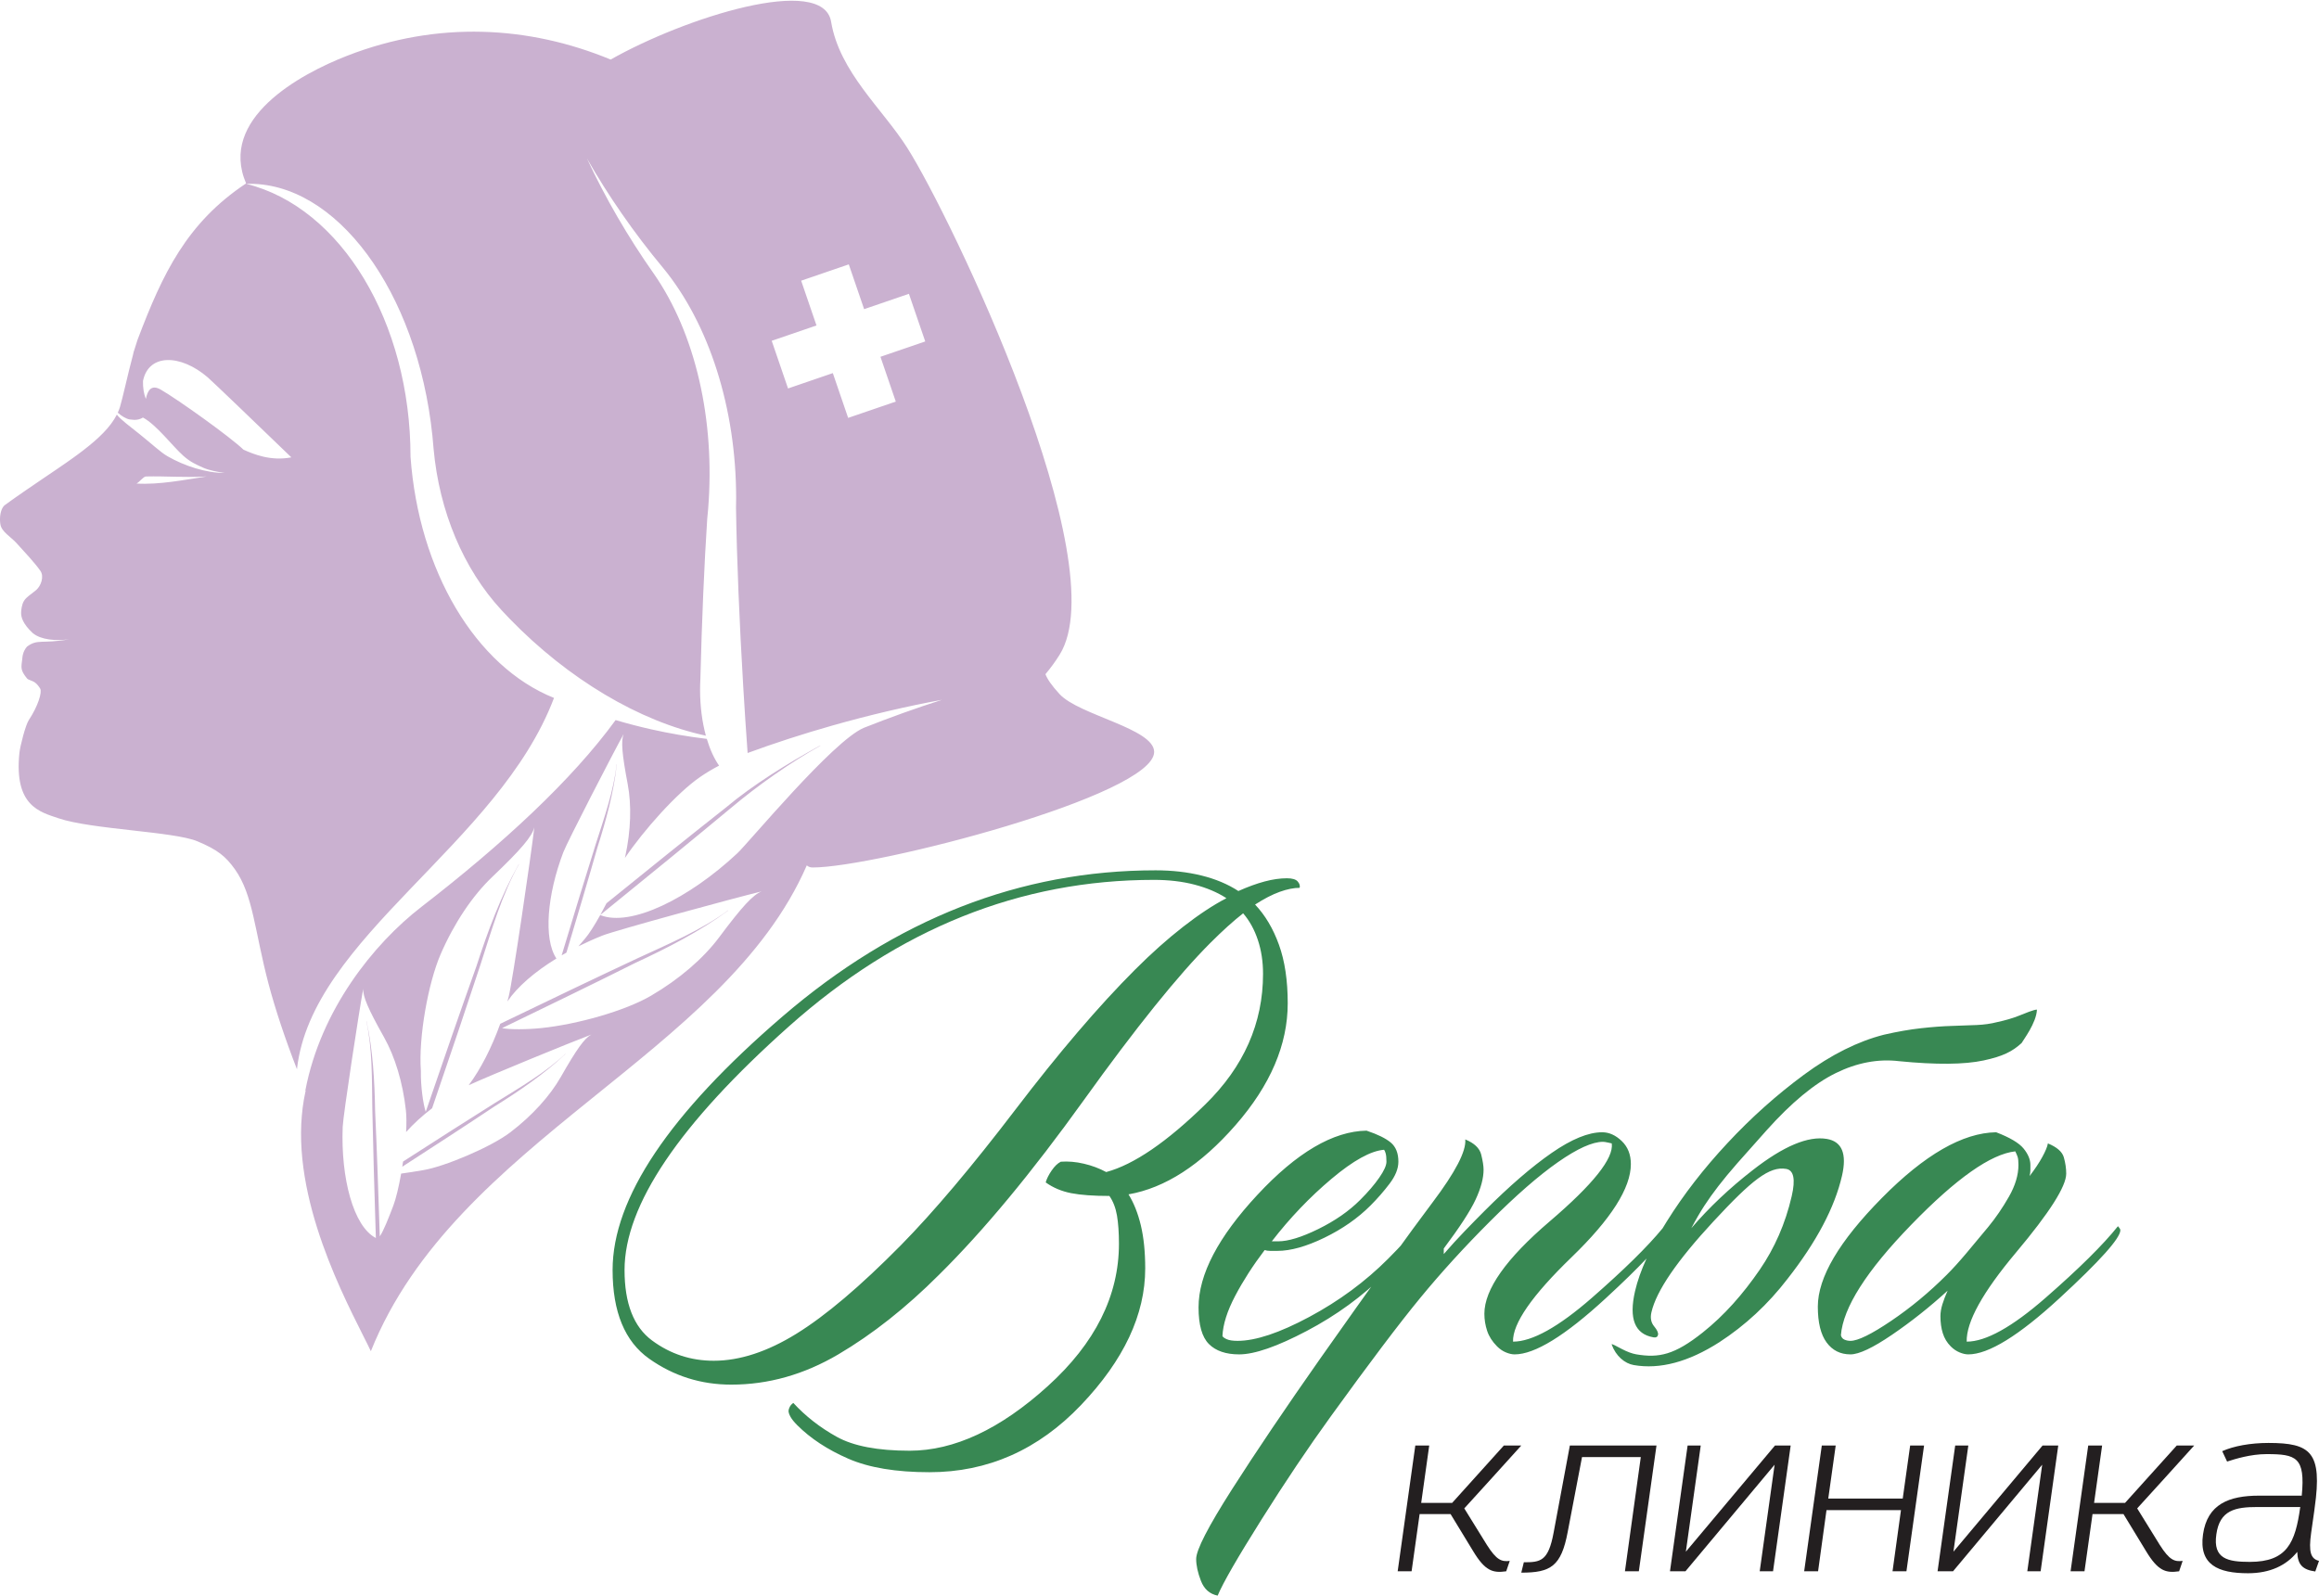<?xml version="1.0" encoding="UTF-8" standalone="no"?> <svg xmlns="http://www.w3.org/2000/svg" width="170" height="117" viewBox="0 0 170 117" fill="none"> <path fill-rule="evenodd" clip-rule="evenodd" d="M15.144 34.937C13.54 35.179 11.659 35.56 10.001 35.455C10.191 35.389 10.504 34.943 10.698 34.938C12.153 34.903 13.683 35.029 15.144 34.937ZM21.357 33.535C19.855 33.833 18.566 33.296 17.848 32.972C16.927 32.075 13.079 29.316 11.787 28.57C11.091 28.167 10.82 28.628 10.692 29.25C10.616 29.055 10.561 28.859 10.53 28.663C10.49 28.419 10.477 28.174 10.482 27.93L10.484 27.93C10.887 25.926 13.22 25.947 15.224 27.666C15.564 27.957 19.178 31.432 21.357 33.535V33.535ZM66.63 21.544L67.827 25.037L64.544 26.162L65.668 29.446L62.175 30.642L61.052 27.358L57.769 28.484L56.572 24.99L59.855 23.865L58.731 20.582L62.222 19.385L63.347 22.669L66.63 21.544ZM41.173 70.053C42.015 67.254 43.002 64.026 43.67 61.905C44.286 59.979 44.997 57.984 45.205 56.022L45.212 56.068C45 58.06 44.414 60.206 43.794 62.145C43.11 64.544 42.297 67.27 41.522 69.854C41.404 69.92 41.288 69.987 41.173 70.053V70.053ZM29.547 85.172C31.921 83.642 34.525 81.98 36.303 80.864C38.083 79.758 39.984 78.662 41.468 77.253L41.441 77.293C39.935 78.723 38.032 80.023 36.239 81.137C34.156 82.526 31.772 84.074 29.49 85.55C29.51 85.425 29.529 85.299 29.547 85.172ZM60.184 54.654L60.047 54.709C57.755 55.97 55.192 57.55 53.205 59.221C50.471 61.373 47.377 63.873 44.459 66.234C44.309 66.53 44.157 66.817 44.006 67.089C47.231 64.477 51.096 61.316 53.573 59.254C55.566 57.577 57.932 55.912 60.184 54.654V54.654ZM25.455 4.086C21.937 5.454 16.012 8.713 18.041 13.449C13.69 16.337 11.916 20.079 10.113 24.838L10.072 24.949V24.95L10.071 24.952L10.07 24.953C10.004 25.141 9.934 25.362 9.867 25.596C9.815 25.728 9.779 25.864 9.754 26.001C9.383 27.376 8.988 29.215 8.798 29.833C8.753 29.978 8.699 30.121 8.634 30.261C8.902 30.5 9.248 30.714 9.504 30.755C9.94 30.823 10.216 30.779 10.477 30.616C11.477 31.145 12.665 32.738 13.443 33.424C13.977 33.896 14.383 34.061 14.867 34.282C15.336 34.496 15.944 34.599 16.46 34.68C15.12 34.683 13.52 34.171 12.275 33.452C11.774 33.163 11.153 32.572 10.257 31.853C9.509 31.253 8.852 30.774 8.565 30.404C8.105 31.308 7.246 32.14 6.123 33.005L6.111 33.014L5.991 33.106L5.965 33.126L5.851 33.211L5.823 33.232L5.709 33.317L5.675 33.342L5.572 33.418L5.525 33.452L5.438 33.515L5.375 33.561L5.286 33.625L5.223 33.669L5.14 33.728L5.066 33.78L4.983 33.839L4.921 33.883L4.914 33.888L4.83 33.946L4.828 33.948L4.749 34.003L4.737 34.011C4.572 34.125 4.404 34.241 4.233 34.358L4.225 34.364C4.021 34.503 3.813 34.644 3.6 34.788L3.508 34.85L3.479 34.87L3.416 34.913L3.136 35.102L3.132 35.105C2.727 35.38 2.308 35.663 1.881 35.958L1.872 35.964C1.625 36.133 1.376 36.308 1.124 36.485C1.064 36.528 1.003 36.571 0.943 36.614L0.925 36.626C0.866 36.668 0.808 36.71 0.749 36.751L0.738 36.76C0.613 36.85 0.487 36.94 0.362 37.032L0.348 37.042L0.335 37.053L0.322 37.064L0.309 37.076L0.296 37.088L0.284 37.102L0.272 37.116L0.26 37.13L0.248 37.145L0.237 37.16L0.226 37.176L0.215 37.193L0.204 37.21L0.194 37.227L0.184 37.244L0.173 37.263L0.163 37.281L0.154 37.301L0.145 37.32L0.137 37.34L0.128 37.36L0.12 37.381L0.112 37.402L0.104 37.424L0.096 37.446L0.089 37.468L0.082 37.49L0.075 37.514L0.069 37.537L0.063 37.56L0.056 37.584L0.051 37.608L0.045 37.632L0.04 37.657L0.035 37.682L0.031 37.707L0.027 37.733L0.023 37.757L0.019 37.784L0.016 37.81L0.013 37.835L0.01 37.861L0.008 37.888L0.006 37.914L0.004 37.941L0.003 37.969L0.002 37.996L0.001 38.022L0 38.049V38.077V38.104L0.001 38.132L0.002 38.159L0.002 38.186L0.004 38.214L0.005 38.241L0.008 38.269L0.01 38.296L0.013 38.324L0.016 38.351L0.019 38.379L0.023 38.406L0.027 38.433L0.032 38.46C0.125 39.004 0.785 39.354 1.209 39.821C1.807 40.481 2.547 41.266 2.96 41.856C3.252 42.271 3.003 42.962 2.657 43.26C2.252 43.609 1.951 43.749 1.757 44.064C1.585 44.342 1.553 44.751 1.548 44.921C1.54 45.226 1.649 45.722 2.402 46.423C3.002 46.922 4.102 47.009 5.068 46.877C3.055 47.233 2.778 46.825 1.979 47.414C1.838 47.577 1.726 47.78 1.672 48.025L1.663 48.068L1.656 48.113L1.649 48.157L1.643 48.204L1.64 48.236L1.637 48.268L1.633 48.299L1.63 48.329L1.626 48.359L1.622 48.388L1.619 48.416H1.619L1.616 48.444L1.612 48.471L1.609 48.498L1.605 48.524L1.602 48.55L1.599 48.575L1.595 48.599L1.593 48.623L1.59 48.647L1.587 48.671L1.585 48.694L1.583 48.716L1.581 48.739L1.579 48.76L1.578 48.783L1.577 48.804L1.576 48.825L1.576 48.846V48.866V48.887L1.576 48.908L1.577 48.928L1.578 48.948L1.58 48.968L1.582 48.988L1.585 49.009L1.588 49.029L1.592 49.049L1.595 49.069L1.601 49.09L1.605 49.11L1.611 49.13L1.617 49.152L1.625 49.172L1.632 49.193L1.64 49.214L1.649 49.235L1.658 49.258L1.668 49.279L1.679 49.302L1.69 49.325L1.703 49.348L1.716 49.37L1.73 49.395L1.745 49.419L1.76 49.444L1.776 49.469L1.793 49.494L1.811 49.521L1.829 49.547L1.849 49.575L1.87 49.602L1.892 49.631L1.914 49.66L1.937 49.689L1.961 49.72L1.986 49.752C2.074 49.857 2.368 49.91 2.538 50.027C2.719 50.151 2.864 50.355 2.946 50.493C3.095 50.742 2.804 51.755 2.109 52.805C1.875 53.158 1.473 54.704 1.422 55.217C1.025 59.109 2.927 59.538 4.293 60.002C6.686 60.817 12.745 60.969 14.462 61.685C15.952 62.307 16.543 62.793 17.212 63.729C18.566 65.622 18.658 68.247 19.687 72.145C20.18 74.011 20.909 76.19 21.769 78.403C22.836 68.727 36.541 61.947 40.612 51.178L40.61 51.176C34.854 48.862 30.698 41.853 30.094 33.492C30.094 23.639 25.018 15.205 18.05 13.481C24.62 13.269 30.589 21.342 31.698 31.946C31.732 32.269 31.762 32.597 31.786 32.919C32.201 37.5 33.978 41.72 36.756 44.729C36.956 44.944 37.161 45.163 37.367 45.376C41.66 49.801 46.883 52.903 51.746 53.944C51.476 52.957 51.321 51.808 51.321 50.583C51.321 50.324 51.329 50.064 51.342 49.808C51.45 45.508 51.625 41.394 51.844 38.054C51.869 37.818 51.892 37.572 51.911 37.331C52.442 30.787 50.975 24.432 47.919 20.054C46.038 17.382 44.352 14.476 43.024 11.611C44.581 14.346 46.496 17.106 48.587 19.617C51.987 23.734 53.965 29.95 53.965 36.516C53.965 36.757 53.96 37.004 53.955 37.241C54.012 40.945 54.201 45.593 54.487 50.382C54.584 52.015 54.691 53.641 54.806 55.215C56.762 54.494 58.866 53.812 61.024 53.199C63.735 52.43 66.477 51.787 69.062 51.313C67.189 51.909 65.25 52.604 63.321 53.37H63.322C61.062 54.32 54.888 61.785 54.053 62.566C50.501 65.891 46.228 67.994 44.001 67.099C43.577 67.861 43.172 68.496 42.888 68.823C42.726 69.008 42.563 69.201 42.404 69.389C42.971 69.106 43.561 68.841 44.166 68.6C45.134 68.215 53.862 65.838 55.838 65.361C55.198 65.609 54.402 66.472 52.718 68.73C51.568 70.27 49.809 71.794 47.719 73.015C45.821 74.124 42.325 75.108 39.71 75.381C38.596 75.498 37.353 75.498 36.805 75.388C40.061 73.811 43.57 72.112 46.594 70.595C48.893 69.533 51.352 68.266 53.356 66.784L53.393 66.74C51.419 68.2 48.993 69.225 46.71 70.279C44.083 71.508 40.048 73.436 36.672 75.07C36.041 76.823 35.238 78.392 34.358 79.575C35.955 78.84 41.9 76.406 43.349 75.861C42.845 76.132 42.275 76.927 41.113 78.966C40.319 80.358 39.021 81.799 37.418 83.022C35.961 84.134 32.541 85.554 31.037 85.799C30.48 85.891 29.89 85.995 29.406 86.055C29.232 87.045 29.022 87.915 28.833 88.408C28.494 89.293 28.114 90.27 27.841 90.657C27.741 87.598 27.632 84.302 27.498 81.443C27.466 79.302 27.331 76.964 26.875 74.907L26.853 74.863C27.303 76.89 27.263 79.118 27.293 81.245C27.341 83.73 27.449 87.58 27.553 90.777C25.907 89.934 24.977 86.382 25.122 82.635C25.157 81.755 26.317 74.191 26.626 72.499C26.598 73.079 26.992 73.99 28.158 76.067C28.954 77.485 29.528 79.369 29.754 81.404C29.802 81.845 29.804 82.401 29.771 83.008C30.293 82.417 30.942 81.825 31.678 81.261C32.914 77.655 34.331 73.448 35.239 70.682C36.042 68.197 36.797 65.569 38.054 63.352L38.014 63.396C36.737 65.646 35.737 68.338 34.929 70.841C33.742 74.147 32.428 77.974 31.209 81.526C31.027 80.975 30.834 79.693 30.854 78.532C30.669 76.071 31.39 72.076 32.297 69.981C33.294 67.676 34.645 65.672 36.09 64.296C38.205 62.278 38.996 61.35 39.171 60.659C38.926 62.756 37.563 72.05 37.286 73.094C37.256 73.208 37.225 73.322 37.194 73.436C37.92 72.361 39.199 71.259 40.788 70.283C39.827 68.84 40.113 65.604 41.293 62.498C41.591 61.717 44.926 55.254 45.718 53.824C45.516 54.338 45.595 55.278 46.016 57.502C46.304 59.021 46.251 60.891 45.837 62.793L45.81 62.913C47.201 60.86 49.61 58.154 51.326 56.972C51.792 56.651 52.255 56.378 52.714 56.141C52.354 55.627 52.047 54.959 51.814 54.179C50.448 54.015 49.075 53.78 47.722 53.475C46.849 53.278 45.984 53.053 45.129 52.8C41.935 57.189 36.852 61.891 30.892 66.497C27.366 69.222 23.515 74.057 22.387 79.945L22.404 79.987C22.31 80.402 22.238 80.821 22.185 81.243C22.14 81.625 22.106 82.012 22.085 82.401C21.765 89.263 26.007 96.566 27.187 99.078C33.4 83.544 53.062 77.434 59.144 63.454C59.253 63.554 59.396 63.609 59.579 63.609C64.153 63.609 84.608 58.324 84.608 55.135C84.608 53.418 79.106 52.447 77.677 50.898C77.08 50.252 76.771 49.78 76.639 49.436C77.016 48.986 77.364 48.511 77.677 48.01C81.876 41.29 69.763 15.978 66.51 10.841C64.7 7.982 61.542 5.293 60.927 1.597C60.337 -1.942 50.179 1.298 44.767 4.366C38.783 1.895 32.099 1.504 25.455 4.086" fill="#CAB1D0"></path> <path d="M147.967 85.417C147.967 85.144 147.947 84.95 147.909 84.833C147.87 84.716 147.812 84.58 147.734 84.424C145.944 84.619 143.405 86.409 140.118 89.796C136.83 93.181 135.108 95.886 134.952 97.91C134.992 98.066 135.079 98.173 135.216 98.231C135.351 98.29 135.497 98.319 135.653 98.319C136.198 98.319 137.189 97.832 138.629 96.859C140.07 95.886 141.431 94.757 142.714 93.473C143.142 93.045 143.619 92.52 144.144 91.897C144.67 91.275 145.205 90.632 145.749 89.971C146.294 89.309 146.801 88.569 147.267 87.752C147.734 86.935 147.967 86.156 147.967 85.417V85.417ZM144.291 99.311C144.096 99.311 143.881 99.262 143.649 99.165C143.415 99.068 143.201 98.922 143.007 98.728C142.734 98.455 142.539 98.134 142.423 97.764C142.306 97.395 142.248 96.976 142.248 96.509C142.248 96.237 142.297 95.944 142.394 95.633C142.491 95.322 142.617 94.991 142.774 94.641C141.451 95.847 140.089 96.927 138.688 97.88C137.286 98.834 136.275 99.311 135.653 99.311C134.914 99.311 134.33 99.019 133.902 98.435C133.474 97.852 133.26 96.976 133.26 95.808C133.26 93.668 134.826 91.012 137.958 87.84C141.09 84.668 143.881 83.062 146.333 83.024C147.345 83.412 148.016 83.812 148.346 84.22C148.677 84.629 148.843 85.028 148.843 85.417C148.843 85.533 148.843 85.66 148.843 85.796C148.843 85.933 148.824 86.078 148.785 86.234C149.173 85.728 149.485 85.261 149.718 84.833C149.952 84.405 150.088 84.075 150.126 83.841C150.789 84.114 151.177 84.454 151.294 84.862C151.41 85.271 151.469 85.67 151.469 86.059C151.469 86.993 150.244 88.92 147.792 91.838C145.341 94.757 144.135 96.937 144.174 98.377C145.575 98.377 147.501 97.306 149.952 95.166C152.403 93.026 154.174 91.275 155.262 89.912C155.301 89.951 155.34 89.999 155.38 90.058C155.418 90.117 155.438 90.165 155.438 90.204C155.438 90.788 153.95 92.451 150.974 95.195C147.997 97.939 145.769 99.311 144.291 99.311V99.311ZM101.52 93.415C99.886 95.049 97.98 96.441 95.801 97.589C93.622 98.737 91.969 99.311 90.839 99.311C89.867 99.311 89.127 99.058 88.622 98.552C88.116 98.046 87.863 97.151 87.863 95.866C87.863 93.453 89.303 90.7 92.183 87.607C95.061 84.513 97.726 82.946 100.178 82.906C100.995 83.179 101.589 83.471 101.958 83.782C102.328 84.094 102.512 84.561 102.512 85.183C102.512 85.689 102.298 86.225 101.87 86.789C101.443 87.353 100.975 87.888 100.47 88.394C99.536 89.328 98.407 90.117 97.084 90.759C95.762 91.4 94.614 91.722 93.641 91.722C93.447 91.722 93.272 91.722 93.116 91.722C92.96 91.722 92.824 91.702 92.708 91.663C91.851 92.792 91.132 93.911 90.548 95.02C89.964 96.129 89.653 97.112 89.614 97.968C89.653 98.046 89.76 98.124 89.935 98.201C90.11 98.279 90.373 98.319 90.723 98.319C92.046 98.319 93.797 97.735 95.976 96.567C98.155 95.4 100.081 93.98 101.754 92.306C102.221 91.838 102.639 91.4 103.008 90.993C103.379 90.583 103.699 90.204 103.972 89.854C104.011 89.893 104.05 89.942 104.089 89.999C104.127 90.058 104.147 90.106 104.147 90.145C104.147 90.34 103.904 90.739 103.417 91.342C102.931 91.946 102.298 92.636 101.52 93.415V93.415ZM93.7 91.021C94.439 91.021 95.421 90.72 96.647 90.117C97.873 89.513 98.894 88.803 99.71 87.986C100.294 87.402 100.762 86.857 101.111 86.351C101.462 85.845 101.637 85.456 101.637 85.183C101.637 84.911 101.618 84.707 101.579 84.571C101.54 84.434 101.501 84.347 101.462 84.308C100.489 84.385 99.205 85.096 97.61 86.438C96.015 87.781 94.555 89.309 93.233 91.021H93.7ZM68.137 107.951C65.686 107.951 63.701 107.621 62.184 106.959C60.666 106.297 59.422 105.48 58.449 104.507C58.215 104.273 58.05 104.069 57.953 103.894C57.855 103.719 57.806 103.573 57.806 103.456C57.806 103.378 57.836 103.281 57.894 103.163C57.953 103.047 58.04 102.95 58.157 102.872C59.052 103.845 60.112 104.673 61.338 105.354C62.563 106.034 64.343 106.375 66.678 106.375C69.946 106.375 73.322 104.799 76.803 101.646C80.286 98.494 82.027 95.01 82.027 91.196C82.027 90.379 81.978 89.688 81.882 89.124C81.784 88.559 81.599 88.083 81.327 87.694C80.16 87.694 79.225 87.626 78.525 87.49C77.825 87.353 77.202 87.091 76.657 86.701C76.735 86.429 76.881 86.137 77.096 85.826C77.309 85.514 77.533 85.3 77.766 85.183C78.311 85.144 78.876 85.193 79.459 85.33C80.043 85.465 80.588 85.67 81.093 85.942C83.116 85.397 85.538 83.743 88.359 80.98C91.18 78.217 92.59 75.026 92.59 71.406C92.59 70.511 92.465 69.684 92.211 68.925C91.959 68.166 91.599 67.513 91.132 66.969C90.782 67.242 90.403 67.563 89.993 67.932C89.585 68.302 89.167 68.701 88.739 69.129C86.365 71.504 83.272 75.346 79.459 80.659C75.646 85.971 72.106 90.243 68.838 93.473C66.425 95.886 63.964 97.832 61.454 99.311C58.945 100.79 56.328 101.529 53.604 101.529C51.386 101.529 49.383 100.897 47.593 99.632C45.803 98.368 44.908 96.198 44.908 93.123C44.908 87.868 49.061 81.671 57.369 74.529C65.675 67.388 74.791 63.817 84.713 63.817C85.918 63.817 87.037 63.943 88.067 64.196C89.099 64.449 90.004 64.829 90.782 65.335C91.482 65.023 92.124 64.79 92.708 64.634C93.292 64.478 93.835 64.4 94.341 64.4C94.731 64.4 94.994 64.478 95.13 64.634C95.266 64.79 95.314 64.945 95.275 65.101C94.847 65.101 94.361 65.198 93.816 65.393C93.272 65.588 92.669 65.898 92.007 66.327C92.746 67.106 93.33 68.089 93.757 69.275C94.186 70.462 94.4 71.893 94.4 73.566C94.4 76.602 93.126 79.58 90.577 82.498C88.028 85.417 85.412 87.11 82.728 87.577C83.116 88.2 83.418 88.958 83.633 89.854C83.846 90.749 83.953 91.8 83.953 93.006C83.953 96.392 82.387 99.729 79.255 103.018C76.123 106.307 72.416 107.951 68.137 107.951V107.951ZM148.198 76.483C147.516 77.106 146.829 77.455 145.411 77.759C143.994 78.062 141.931 78.08 139.221 77.812C137.685 77.628 136.136 77.919 134.574 78.686C133.012 79.451 131.324 80.848 129.509 82.876C128.629 83.856 127.914 84.66 127.365 85.287C126.816 85.914 126.35 86.477 125.965 86.977C125.581 87.476 125.239 87.954 124.942 88.41C124.645 88.865 124.325 89.415 123.985 90.059C125.299 88.529 126.801 87.11 128.488 85.8C130.742 84.042 132.552 83.279 133.923 83.513C135.034 83.703 135.403 84.604 135.032 86.216C134.496 88.541 133.164 91.061 131.037 93.776C129.607 95.636 127.942 97.184 126.04 98.419C123.783 99.864 121.69 100.428 119.765 100.094C119.11 99.981 118.457 99.441 118.149 98.59C118.111 98.485 118.513 98.721 118.909 98.925C119.305 99.129 119.651 99.255 119.947 99.307C121.614 99.591 122.763 99.345 124.827 97.703C126.393 96.457 127.767 94.905 129.007 93.096C130.087 91.521 130.879 89.733 131.346 87.709C131.631 86.472 131.496 85.806 130.94 85.711C129.719 85.501 128.428 86.516 125.597 89.574C122.945 92.439 121.425 94.648 121.062 96.223C120.967 96.636 121.032 96.978 121.258 97.251C121.484 97.524 121.58 97.734 121.544 97.884C121.51 98.034 121.401 98.094 121.216 98.062C119.845 97.828 119.394 96.698 119.861 94.674C120.03 93.94 120.311 93.143 120.702 92.284C119.975 93.06 118.98 94.03 117.716 95.195C114.739 97.939 112.512 99.311 111.034 99.311C110.839 99.311 110.625 99.262 110.392 99.165C110.158 99.068 109.945 98.922 109.75 98.728C109.4 98.377 109.156 97.998 109.02 97.589C108.884 97.18 108.816 96.762 108.816 96.334C108.816 94.543 110.411 92.286 113.601 89.562C116.792 86.837 118.309 84.931 118.154 83.841C118.154 83.841 118.066 83.821 117.891 83.782C117.716 83.743 117.589 83.724 117.512 83.724C116.734 83.724 115.635 84.22 114.214 85.212C112.794 86.205 111.131 87.655 109.225 89.562C107.357 91.43 105.654 93.298 104.118 95.166C102.58 97.034 100.392 99.933 97.552 103.864C95.917 106.122 94.225 108.642 92.475 111.425C90.723 114.208 89.653 116.066 89.263 117C88.681 116.884 88.272 116.523 88.038 115.92C87.805 115.317 87.688 114.782 87.688 114.314C87.688 113.653 88.564 111.951 90.314 109.206C92.066 106.462 94.225 103.261 96.793 99.603C100.606 94.193 103.35 90.379 105.022 88.161C106.695 85.942 107.493 84.405 107.415 83.549C108.077 83.821 108.465 84.191 108.583 84.658C108.699 85.125 108.757 85.495 108.757 85.767C108.757 86.39 108.563 87.12 108.174 87.957C107.785 88.793 107.006 89.99 105.839 91.547V91.955C106.345 91.372 106.851 90.817 107.357 90.292C107.862 89.766 108.349 89.27 108.816 88.803C110.644 86.973 112.288 85.553 113.747 84.541C115.206 83.529 116.441 83.024 117.453 83.024C117.959 83.024 118.436 83.238 118.883 83.665C119.331 84.094 119.554 84.658 119.554 85.358C119.554 87.11 118.106 89.387 115.206 92.189C112.308 94.991 110.878 97.054 110.916 98.377C112.317 98.377 114.243 97.306 116.695 95.166C119.054 93.106 120.782 91.406 121.88 90.067C121.982 89.897 122.087 89.724 122.197 89.549C123.417 87.594 124.897 85.684 126.636 83.819C128.375 81.952 130.241 80.283 132.236 78.811C134.23 77.34 136.189 76.359 138.11 75.87C139.086 75.646 139.989 75.488 140.818 75.396C141.647 75.304 142.401 75.247 143.079 75.227C143.758 75.206 144.369 75.184 144.913 75.16C145.457 75.136 145.955 75.065 146.406 74.947C147.013 74.817 147.54 74.663 147.984 74.486C148.429 74.309 149.092 74.03 149.323 74.03C149.288 75.003 148.305 76.279 148.198 76.483V76.483ZM52.321 99.778C54.227 99.778 56.25 99.117 58.39 97.793C60.53 96.47 63.078 94.309 66.036 91.313C68.448 88.862 71.249 85.543 74.44 81.36C77.631 77.176 80.549 73.761 83.194 71.114C84.4 69.907 85.577 68.857 86.725 67.962C87.873 67.067 88.933 66.366 89.906 65.86C89.244 65.432 88.466 65.101 87.572 64.868C86.677 64.634 85.684 64.517 84.595 64.517C74.791 64.517 65.87 68.098 57.836 75.259C49.8 82.42 45.784 88.375 45.784 93.123C45.784 95.575 46.455 97.297 47.798 98.29C49.139 99.282 50.647 99.778 52.321 99.778" fill="#388853"></path> <path d="M110.417 115.216C109.426 115.359 108.866 115.187 107.99 113.735L106.338 111.021H104.069L103.48 115.216H102.46L103.753 105.992H104.773L104.184 110.201H106.453L110.245 105.992H111.523C110.145 107.515 108.737 109.081 107.343 110.604L108.996 113.276C109.713 114.411 110.087 114.526 110.676 114.454L110.417 115.216" fill="#231F20"></path> <path d="M119.12 115.216L120.283 106.84H115.974L114.925 112.328C114.451 114.856 113.675 115.316 111.521 115.316L111.708 114.555C112.929 114.555 113.504 114.483 113.891 112.385L115.083 105.992H121.433L120.139 115.216H119.12" fill="#231F20"></path> <path d="M129 115.216L130.092 107.4L123.556 115.216H122.422L123.715 105.992H124.677L123.586 113.779L130.121 105.992H131.27L129.977 115.216H129" fill="#231F20"></path> <path d="M138.737 115.216L139.355 110.732H133.896L133.279 115.216H132.259L133.552 105.992H134.571L134.025 109.885H139.484L140.029 105.992H141.049L139.756 115.216H138.737" fill="#231F20"></path> <path d="M148.616 115.216L149.708 107.4L143.172 115.216H142.038L143.331 105.992H144.293L143.201 113.779L149.737 105.992H150.886L149.593 115.216H148.616" fill="#231F20"></path> <path d="M159.746 115.216C158.755 115.359 158.195 115.187 157.319 113.735L155.667 111.021H153.398L152.809 115.216H151.789L153.082 105.992H154.101L153.512 110.201H155.782L159.574 105.992H160.852C159.474 107.515 158.066 109.081 156.672 110.604L158.324 113.276C159.042 114.411 159.416 114.526 160.005 114.454L159.746 115.216" fill="#231F20"></path> <path d="M168.636 110.503H165.491C163.881 110.503 162.718 110.719 162.474 112.514C162.215 114.311 163.321 114.526 164.93 114.526C167.659 114.526 168.262 113.118 168.621 110.532L168.636 110.503ZM169.727 115.23C168.793 115.101 168.435 114.727 168.406 113.793C167.601 114.799 166.395 115.359 164.801 115.359C162.603 115.359 161.181 114.741 161.497 112.514C161.813 110.288 163.407 109.67 165.605 109.67H168.736C169.009 106.84 168.32 106.624 166.151 106.624C164.988 106.624 163.838 106.983 163.263 107.17L162.905 106.408C163.738 106.035 164.959 105.805 166.294 105.805C169.397 105.805 170.258 106.48 169.684 110.546L169.655 110.777L169.426 112.385C169.225 113.822 169.397 114.296 170 114.454L169.727 115.23" fill="#231F20"></path> </svg> 